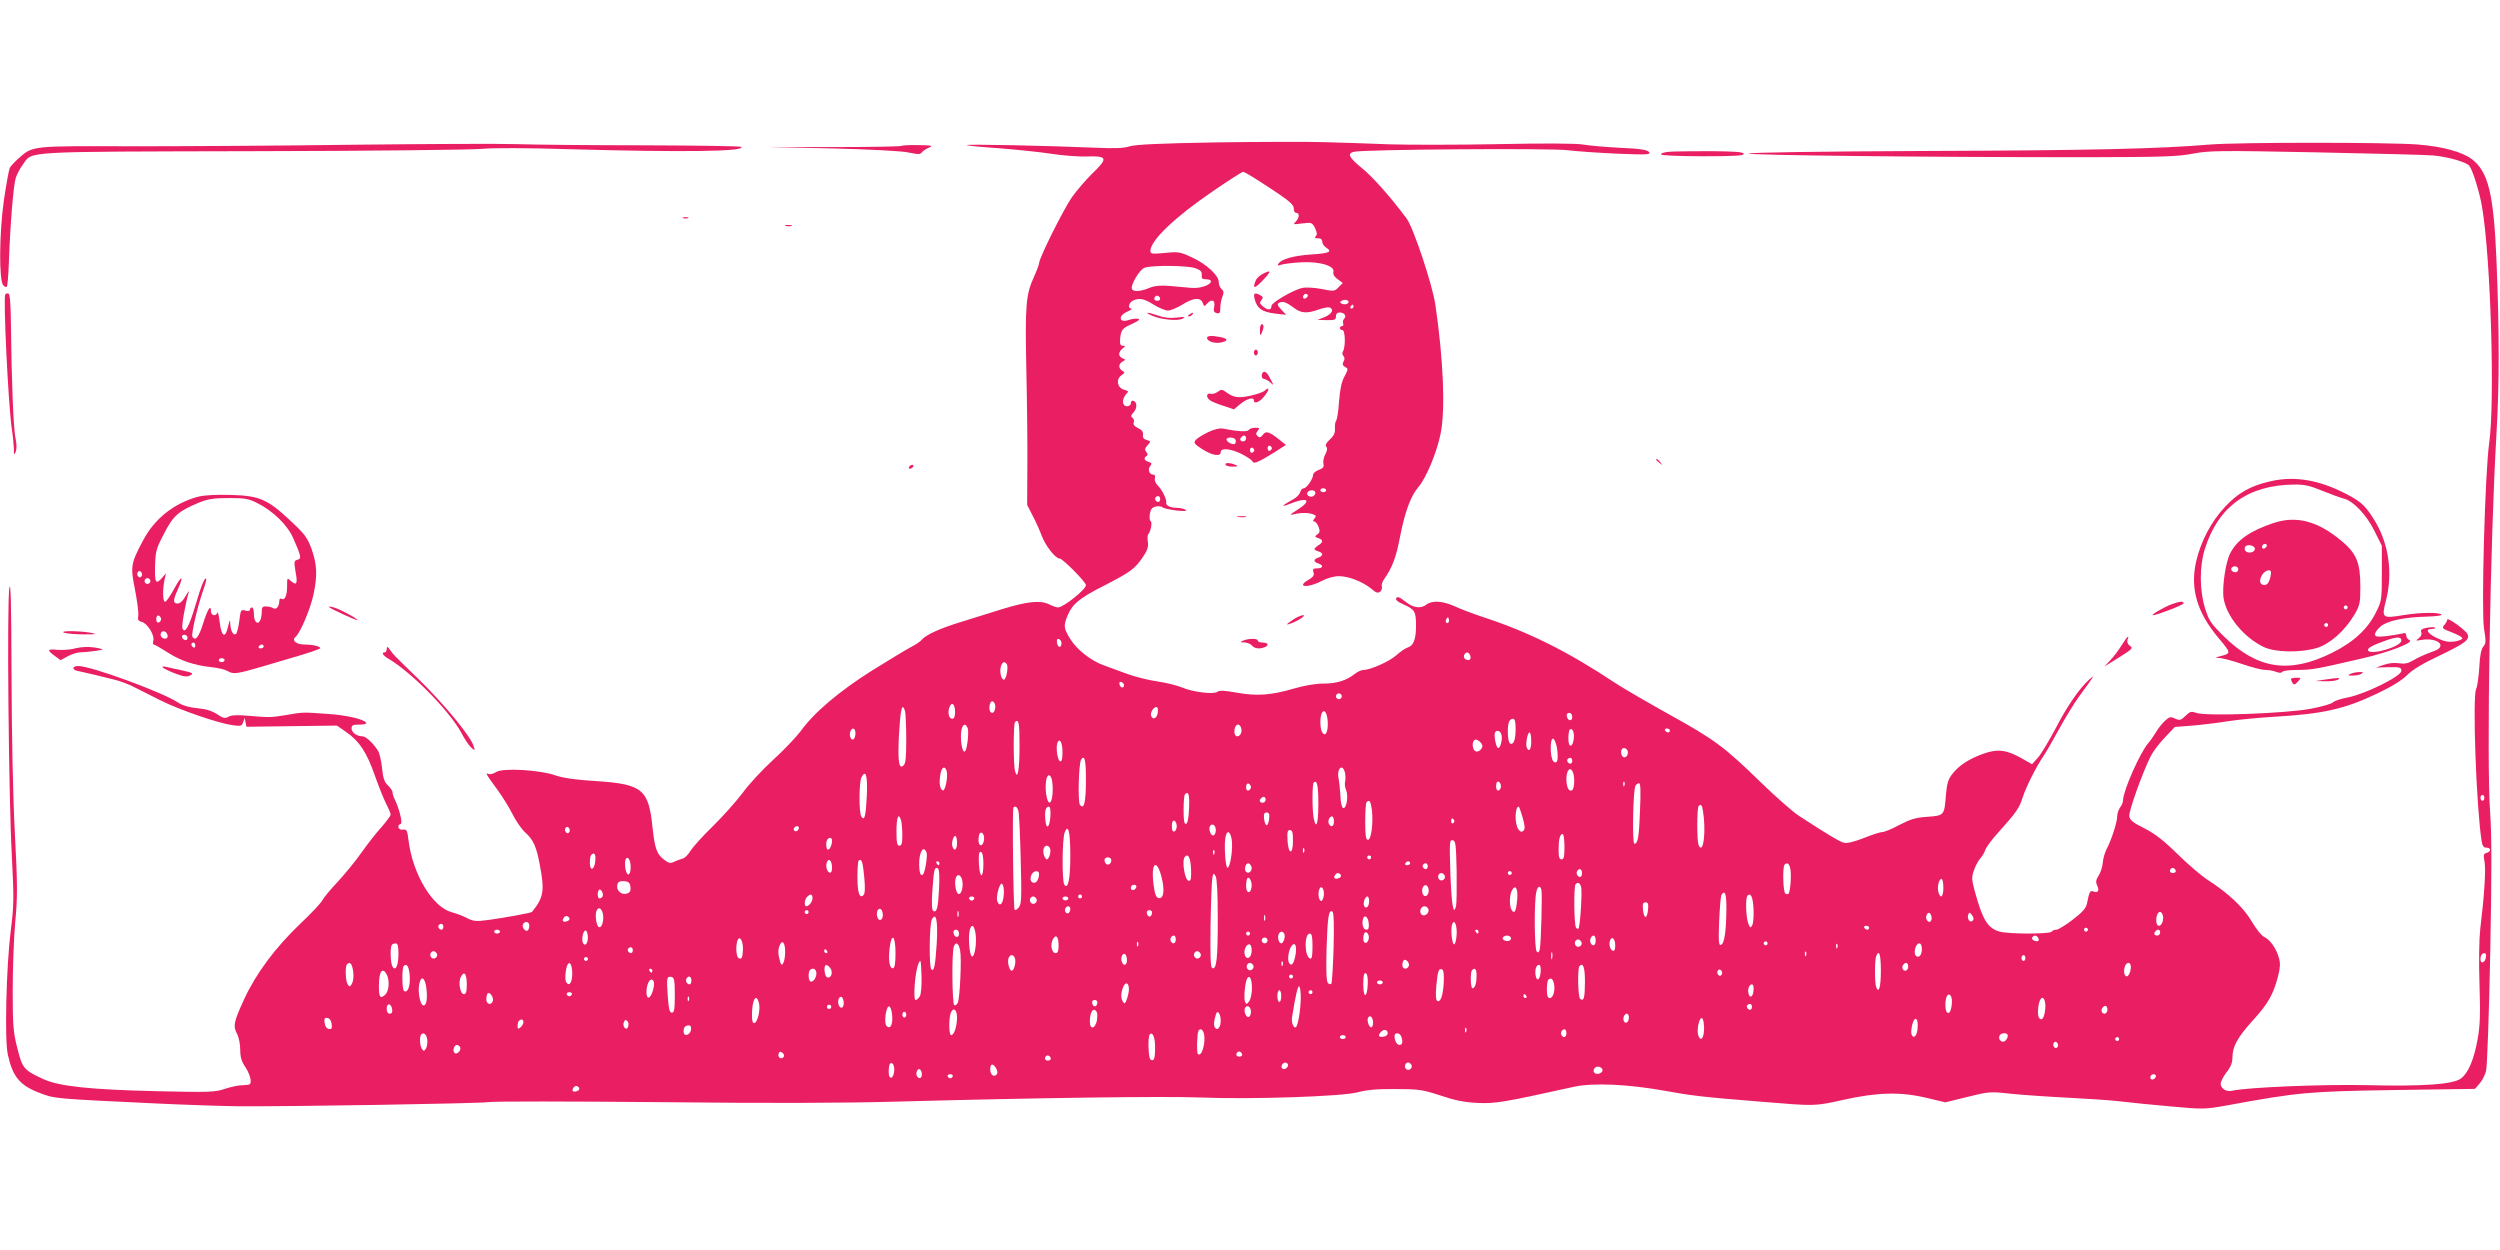 <?xml version="1.0" standalone="no"?>
<!DOCTYPE svg PUBLIC "-//W3C//DTD SVG 20010904//EN"
 "http://www.w3.org/TR/2001/REC-SVG-20010904/DTD/svg10.dtd">
<svg version="1.0" xmlns="http://www.w3.org/2000/svg"
 width="1280pt" height="640pt" viewBox="0 0 1280 640"
 preserveAspectRatio="xMidYMid meet">
<g transform="translate(0,640) scale(0.1,-0.1)"
fill="#e91e63" stroke="none">
<path d="M6230 5671 c-292 -5 -416 -11 -445 -20 -30 -10 -77 -12 -185 -7 -234
10 -655 19 -650 13 3 -3 77 -10 165 -16 88 -7 207 -19 265 -28 58 -9 142 -16
188 -14 103 3 106 -9 24 -88 -32 -31 -78 -85 -104 -121 -43 -62 -168 -312
-168 -338 0 -6 -11 -36 -25 -67 -43 -94 -47 -144 -40 -485 4 -173 6 -398 5
-500 l-1 -185 28 -55 c16 -30 37 -77 47 -104 20 -52 70 -116 92 -116 15 0 134
-120 134 -136 0 -22 -115 -114 -143 -114 -7 0 -29 7 -46 16 -44 22 -111 15
-241 -25 -58 -18 -150 -47 -205 -64 -110 -33 -184 -67 -205 -92 -7 -9 -32 -26
-54 -37 -22 -11 -112 -66 -201 -121 -168 -106 -296 -214 -366 -311 -21 -28
-83 -94 -140 -146 -56 -51 -127 -128 -157 -170 -31 -41 -99 -118 -152 -170
-54 -52 -105 -110 -116 -128 -10 -17 -27 -35 -39 -38 -11 -3 -30 -10 -43 -16
-18 -10 -27 -8 -50 9 -39 29 -49 56 -61 166 -20 197 -52 222 -290 238 -102 6
-166 15 -207 29 -82 29 -272 39 -304 17 -12 -8 -29 -13 -38 -10 -19 8 -15 1
46 -82 24 -33 59 -89 77 -125 18 -36 47 -77 64 -92 42 -38 57 -71 75 -167 25
-132 20 -165 -40 -240 -4 -5 -140 -30 -222 -41 -65 -9 -78 -7 -110 9 -20 11
-56 24 -78 30 -99 26 -200 193 -222 366 -7 55 -9 60 -30 57 -23 -3 -32 23 -10
30 11 4 -9 82 -33 130 -5 10 -9 24 -9 31 0 7 -11 24 -24 36 -18 17 -25 37 -30
89 -4 37 -13 77 -21 89 -26 40 -62 73 -79 73 -29 0 -56 20 -56 40 0 17 7 20
41 20 22 0 38 4 34 9 -11 19 -103 40 -200 46 -124 9 -125 9 -210 -6 -80 -13
-82 -13 -191 -4 -56 5 -87 4 -103 -4 -19 -11 -28 -9 -59 12 -26 17 -57 27
-102 31 -43 4 -76 14 -100 30 -81 53 -444 186 -509 186 -32 0 -34 -19 -4 -25
15 -3 55 -12 88 -20 33 -8 80 -20 105 -26 25 -6 68 -22 95 -36 28 -14 89 -45
137 -69 95 -48 295 -117 369 -127 42 -6 48 -4 54 16 l8 22 4 -23 5 -23 231 3
232 3 49 -34 c66 -46 104 -103 146 -224 20 -56 46 -121 58 -144 12 -23 22 -47
22 -54 0 -6 -21 -34 -46 -63 -26 -28 -72 -87 -103 -131 -31 -44 -86 -111 -122
-150 -36 -38 -72 -81 -79 -95 -7 -14 -56 -66 -109 -116 -131 -125 -229 -256
-291 -390 -54 -118 -58 -137 -35 -180 8 -16 15 -52 15 -79 0 -38 7 -60 26 -88
14 -21 26 -50 27 -65 2 -25 -1 -27 -38 -28 -22 0 -64 -9 -94 -19 -49 -17 -78
-18 -345 -12 -345 8 -502 25 -582 61 -102 47 -109 55 -135 158 -21 83 -24 115
-24 298 0 113 6 270 13 350 12 125 12 188 -2 456 -10 188 -16 507 -17 810 -1
355 -4 483 -11 444 -13 -72 -4 -1071 13 -1380 11 -212 10 -249 -6 -375 -23
-185 -32 -558 -15 -634 25 -115 62 -159 166 -198 75 -28 67 -28 599 -53 149
-7 333 -13 410 -14 283 -2 1232 14 1285 21 30 5 424 4 875 0 562 -6 948 -5
1225 3 701 19 1358 28 1540 21 261 -11 728 5 810 26 47 13 101 18 195 17 119
0 138 -3 230 -33 74 -25 124 -35 190 -38 91 -4 129 2 495 83 99 21 275 13 465
-21 136 -25 195 -32 495 -56 277 -23 270 -23 419 10 175 39 293 42 429 9 l92
-22 114 28 c109 27 116 28 221 16 59 -6 189 -15 289 -20 100 -5 222 -13 271
-19 50 -6 167 -18 260 -26 165 -15 173 -15 285 5 370 68 419 72 858 79 l414 6
24 28 c13 15 28 44 33 65 5 20 15 290 21 600 8 430 8 601 -1 730 -18 258 1
1391 33 1932 15 257 15 525 0 885 -14 342 -42 456 -126 520 -49 37 -149 65
-276 75 -145 12 -919 12 -1065 0 -261 -22 -605 -30 -1454 -33 -533 -2 -906 -8
-908 -13 -3 -9 914 -19 1732 -19 385 1 463 3 541 18 85 16 133 17 634 7 299
-6 568 -13 599 -16 80 -8 168 -34 184 -53 17 -21 54 -139 66 -216 44 -263 65
-993 36 -1200 -22 -153 -41 -857 -27 -952 11 -66 10 -78 -3 -93 -11 -12 -18
-46 -21 -106 -3 -49 -10 -99 -16 -111 -20 -41 1 -610 28 -780 4 -24 10 -33 24
-33 25 0 26 -20 1 -27 -15 -4 -17 -10 -10 -46 7 -42 -1 -170 -22 -342 -6 -55
-8 -166 -4 -285 5 -155 3 -213 -10 -283 -18 -101 -48 -172 -85 -199 -41 -30
-193 -41 -480 -34 -227 5 -616 -11 -694 -29 -28 -6 -56 12 -56 36 0 12 14 38
30 59 21 26 30 49 30 74 0 58 25 103 105 192 78 86 104 131 129 227 10 39 12
66 5 89 -13 50 -46 97 -75 110 -15 7 -42 41 -65 80 -42 72 -123 148 -229 215
-30 20 -98 78 -151 130 -71 70 -115 104 -170 132 -60 30 -75 43 -77 63 -3 25
67 221 110 307 12 24 45 67 73 96 l50 53 90 7 c50 4 131 14 180 22 50 8 155
18 235 23 250 14 363 39 529 118 76 36 129 69 155 95 27 28 82 61 172 103 126
61 150 79 138 107 -8 19 -104 89 -104 75 0 -6 -7 -19 -15 -28 -14 -16 -11 -19
37 -37 28 -11 53 -24 55 -30 2 -6 -15 -13 -37 -17 -32 -5 -53 -1 -91 16 -51
24 -65 48 -27 48 12 0 19 3 15 6 -3 4 -22 3 -41 0 -27 -5 -34 -11 -29 -23 4
-9 -1 -22 -13 -31 -18 -13 -16 -14 16 -8 49 8 95 -6 95 -29 0 -13 -14 -23 -50
-35 -27 -10 -67 -27 -87 -40 -29 -17 -46 -20 -75 -16 -23 4 -53 1 -78 -8 l-40
-14 65 2 c59 1 65 -1 65 -19 0 -27 -185 -119 -275 -136 -36 -7 -69 -18 -75
-25 -5 -7 -57 -22 -115 -33 -127 -24 -538 -39 -585 -21 -25 9 -32 8 -55 -15
-24 -23 -30 -25 -54 -14 -23 11 -29 9 -52 -12 -14 -13 -35 -39 -46 -59 -12
-19 -29 -44 -39 -55 -42 -48 -128 -243 -129 -292 0 -10 -7 -27 -15 -37 -8 -11
-15 -32 -15 -46 0 -30 -29 -120 -55 -169 -9 -18 -18 -50 -19 -70 -2 -20 -11
-49 -21 -64 -14 -22 -16 -33 -7 -52 12 -26 3 -39 -21 -29 -16 6 -20 -3 -32
-63 -5 -23 -23 -44 -73 -82 -36 -28 -74 -51 -83 -51 -10 0 -21 -4 -24 -10 -8
-13 -219 -13 -266 0 -62 17 -88 59 -129 210 -15 57 -16 69 -3 105 7 21 22 49
32 60 10 11 22 31 26 44 4 13 35 55 69 92 87 96 106 124 121 173 16 52 68 156
105 211 15 22 52 86 83 143 31 57 77 132 104 169 79 107 81 112 49 83 -49 -44
-114 -138 -172 -251 -32 -60 -71 -126 -88 -146 l-32 -36 -54 31 c-77 43 -122
49 -195 23 -73 -26 -126 -60 -160 -105 -21 -27 -27 -49 -32 -108 -8 -103 -9
-104 -95 -110 -59 -4 -86 -12 -142 -41 -38 -21 -78 -37 -88 -37 -11 0 -54 -14
-96 -31 -49 -19 -85 -28 -101 -24 -22 6 -74 36 -229 137 -31 20 -118 96 -192
168 -193 188 -241 223 -470 350 -113 63 -239 136 -280 163 -242 161 -443 261
-675 337 -55 18 -122 44 -150 57 -57 26 -112 30 -141 8 -30 -23 -68 -18 -109
15 -29 23 -40 27 -46 18 -6 -9 6 -19 40 -34 55 -25 61 -35 61 -109 0 -68 -13
-101 -42 -110 -13 -4 -39 -22 -59 -40 -36 -32 -132 -75 -168 -75 -10 0 -30 -9
-44 -20 -44 -35 -94 -50 -162 -50 -40 0 -98 -10 -152 -26 -117 -34 -190 -39
-293 -20 -61 11 -88 12 -97 4 -18 -15 -127 -1 -181 22 -23 10 -79 24 -125 31
-45 6 -116 24 -157 39 -41 15 -95 35 -120 44 -65 24 -136 79 -170 134 -34 54
-36 69 -14 120 24 59 61 90 186 153 137 71 157 85 199 146 24 36 30 54 26 79
-3 17 -2 36 3 40 12 14 21 62 11 66 -5 2 -6 18 -4 36 4 24 12 34 29 38 13 4
30 2 37 -4 6 -5 39 -12 72 -16 41 -4 55 -3 45 4 -8 5 -28 10 -45 10 -33 0 -57
12 -54 26 4 16 -22 68 -43 88 -11 11 -18 26 -15 37 3 12 0 19 -9 19 -20 0 -29
27 -15 44 10 11 8 16 -8 21 -23 7 -27 20 -11 30 8 5 7 11 -1 21 -9 11 -8 19 7
35 17 19 17 20 -4 26 -16 4 -22 12 -20 27 2 14 -5 25 -25 34 -19 9 -27 19 -22
30 3 8 0 19 -7 23 -9 6 -8 13 6 28 19 21 19 52 -1 59 -7 2 -13 -3 -13 -12 0
-9 -8 -16 -20 -16 -25 0 -27 35 -5 61 15 15 14 17 -8 23 -36 9 -45 53 -16 74
19 13 20 16 5 24 -21 12 -20 35 2 47 16 9 16 10 0 16 -10 4 -18 14 -18 22 0 9
8 22 18 29 15 12 15 13 0 14 -12 0 -15 8 -13 35 5 47 10 54 64 78 32 15 40 22
28 25 -10 2 -31 -1 -47 -6 -51 -18 -58 21 -7 43 17 8 26 14 20 15 -20 0 -15
28 6 40 32 16 58 12 108 -20 26 -16 59 -30 73 -30 14 0 47 14 73 30 57 36 94
39 105 9 7 -19 9 -19 21 -5 23 28 44 20 38 -13 -5 -23 -2 -30 12 -34 16 -4 19
1 19 27 0 17 5 43 11 58 8 20 7 29 -5 38 -7 7 -14 23 -14 36 0 34 -63 92 -137
126 -59 28 -69 30 -138 23 -67 -6 -75 -5 -75 10 0 54 125 173 320 306 80 55
149 99 154 99 10 0 63 -33 179 -110 63 -43 82 -61 81 -78 0 -12 5 -22 13 -22
18 0 16 -25 -3 -45 -15 -15 -13 -15 33 -9 49 6 51 5 66 -24 10 -22 12 -33 4
-41 -8 -8 -5 -11 11 -11 14 0 22 -6 22 -18 0 -9 9 -23 20 -30 34 -21 16 -29
-78 -35 -89 -6 -153 -24 -167 -48 -6 -9 -2 -10 16 -4 13 4 59 10 102 12 94 5
172 -18 164 -49 -3 -11 4 -25 21 -37 l27 -20 -22 -22 c-20 -21 -24 -21 -85 -9
-35 7 -80 10 -99 6 -43 -8 -159 -75 -159 -92 0 -22 -17 -24 -41 -5 -20 16 -21
21 -11 34 11 13 10 17 -8 27 -27 14 -34 8 -26 -22 12 -47 38 -65 101 -73 l60
-7 -25 27 c-20 21 -22 28 -11 35 17 10 37 3 77 -27 36 -27 65 -29 125 -8 24 9
49 13 56 11 25 -10 13 -33 -24 -49 l-38 -15 48 -1 c41 -1 47 2 47 19 0 13 7
20 19 20 24 0 37 -18 23 -32 -6 -6 -8 -17 -5 -24 3 -8 0 -14 -6 -14 -6 0 -11
-4 -11 -10 0 -5 6 -10 13 -10 15 0 17 -86 3 -109 -5 -7 -3 -18 2 -23 7 -7 8
-17 1 -29 -7 -13 -5 -20 8 -28 17 -9 16 -12 -3 -48 -15 -26 -23 -65 -28 -127
-3 -49 -10 -94 -15 -100 -5 -6 -7 -24 -6 -41 1 -22 -6 -37 -27 -56 -18 -17
-24 -29 -18 -35 7 -7 6 -20 -4 -39 -9 -16 -13 -38 -10 -50 4 -15 -2 -23 -24
-31 -16 -6 -29 -17 -29 -25 0 -21 -33 -69 -48 -69 -7 0 -15 -9 -18 -20 -3 -11
-19 -28 -37 -37 -58 -32 -66 -43 -17 -23 93 38 117 19 40 -30 -41 -26 -43 -29
-18 -23 35 9 76 9 100 -1 14 -5 15 -9 5 -21 -9 -11 -9 -15 -1 -15 6 0 16 -12
22 -27 8 -22 7 -30 -6 -39 -15 -11 -14 -13 4 -19 26 -8 27 -21 1 -37 -11 -7
-20 -16 -20 -19 0 -4 9 -9 20 -12 11 -3 20 -10 20 -15 0 -6 -9 -14 -20 -17
-11 -3 -20 -10 -20 -15 0 -5 9 -12 20 -15 28 -9 25 -25 -6 -25 -21 0 -24 -4
-19 -20 5 -15 -1 -24 -24 -38 -68 -38 -7 -45 65 -7 29 15 63 25 90 25 49 0
123 -29 166 -65 24 -21 33 -23 45 -14 7 7 11 19 8 27 -3 7 3 26 14 40 40 57
60 112 79 213 25 128 55 210 94 255 39 45 94 175 114 274 25 123 14 381 -27
660 -15 103 -113 396 -147 441 -84 113 -177 217 -231 260 -65 53 -75 74 -38
82 50 12 1003 19 1092 8 50 -6 167 -14 260 -18 151 -6 169 -5 158 9 -10 11
-46 17 -145 21 -73 4 -160 11 -193 17 -37 6 -201 7 -435 2 -206 -4 -456 -4
-555 -1 -99 4 -247 9 -330 11 -82 3 -332 2 -555 -1z m-110 -644 c27 -10 34
-17 33 -35 -2 -17 2 -22 22 -22 14 0 25 -4 25 -10 0 -19 -55 -38 -100 -34 -25
2 -75 7 -111 10 -48 4 -76 1 -104 -10 -42 -18 -81 -21 -89 -7 -11 17 38 101
64 110 37 14 219 12 260 -2z m571 -150 c-13 -13 -26 -3 -16 12 3 6 11 8 17 5
6 -4 6 -10 -1 -17z m-751 -8 c0 -5 -7 -9 -15 -9 -15 0 -20 12 -9 23 8 8 24 -1
24 -14z m961 -22 c-5 -5 -18 -7 -28 -3 -14 6 -15 9 -4 16 19 11 46 1 32 -13z
m29 -17 c0 -5 -5 -10 -11 -10 -5 0 -7 5 -4 10 3 6 8 10 11 10 2 0 4 -4 4 -10z
m-140 -940 c0 -5 -7 -10 -15 -10 -8 0 -15 5 -15 10 0 6 7 10 15 10 8 0 15 -4
15 -10z m-56 -9 c3 -5 0 -13 -7 -19 -15 -13 -42 1 -33 17 9 13 33 15 40 2z
m-794 -36 c0 -8 -4 -15 -9 -15 -13 0 -22 16 -14 24 11 11 23 6 23 -9z m1476
-632 c-10 -10 -19 5 -10 18 6 11 8 11 12 0 2 -7 1 -15 -2 -18z m-1981 -106 c0
-26 -20 -25 -23 2 -3 16 1 22 10 19 7 -3 13 -12 13 -21z m2092 -62 c7 -20 -2
-29 -21 -22 -9 4 -13 13 -10 22 8 19 23 19 31 0z m-2372 -46 c9 -14 -3 -79
-15 -79 -13 0 -23 38 -16 66 7 25 20 31 31 13z m600 -107 c0 -18 -20 -15 -23
4 -3 10 1 15 10 12 7 -3 13 -10 13 -16z m1115 -57 c0 -8 -7 -15 -15 -15 -8 0
-15 7 -15 15 0 8 7 15 15 15 8 0 15 -7 15 -15z m-1776 -40 c6 -17 -2 -45 -14
-45 -12 0 -18 22 -12 43 5 21 18 22 26 2z m-204 -41 c0 -22 -5 -34 -14 -34
-18 0 -25 30 -15 59 12 31 29 17 29 -25z m-256 4 c3 -13 6 -78 6 -144 0 -91
-3 -124 -14 -133 -11 -9 -15 -8 -20 5 -8 20 -8 107 1 212 6 82 15 102 27 60z
m1294 -5 c-3 -30 -25 -42 -34 -19 -6 17 11 46 28 46 5 0 8 -12 6 -27z m870
-48 c3 -51 -12 -81 -28 -55 -11 17 -13 71 -4 95 12 30 29 9 32 -40z m1252 24
c0 -24 -23 -21 -28 4 -2 10 3 17 12 17 10 0 16 -9 16 -21z m-290 -61 c0 -57
-11 -85 -29 -74 -12 8 -15 84 -5 110 3 9 12 16 20 16 10 0 14 -14 14 -52z
m-2540 -85 c0 -126 -10 -181 -23 -131 -9 31 -9 243 0 251 19 19 23 -4 23 -120z
m-265 87 c6 -20 -2 -96 -12 -114 -17 -27 -32 80 -17 118 8 22 21 20 29 -4z
m1399 5 c8 -21 -3 -45 -20 -45 -8 0 -14 10 -14 23 0 36 22 51 34 22z m-1974
-29 c0 -14 -5 -28 -10 -31 -13 -8 -24 20 -16 40 9 24 26 17 26 -9z m3678 -26
c-5 -49 -28 -51 -28 -2 0 21 3 42 7 46 13 12 24 -12 21 -44z m492 40 c0 -5 -4
-10 -9 -10 -6 0 -13 5 -16 10 -3 6 1 10 9 10 9 0 16 -4 16 -10z m-862 -24 c5
-24 -6 -66 -17 -66 -11 0 -24 67 -16 81 10 14 29 6 33 -15z m152 -31 c0 -42
-12 -60 -23 -32 -7 18 4 77 14 77 5 0 9 -20 9 -45z m-250 -24 c-1 -17 -20 -33
-34 -28 -19 7 -22 53 -3 60 11 4 37 -19 37 -32z m382 -12 c8 -58 2 -84 -18
-68 -18 15 -20 123 -1 117 6 -3 15 -25 19 -49z m-2532 -20 c0 -36 -4 -49 -12
-47 -14 5 -23 70 -14 95 11 28 26 1 26 -48z m2893 8 c7 -19 -8 -41 -22 -33
-16 10 -14 46 3 46 8 0 16 -6 19 -13z m-2773 -149 c0 -116 -10 -157 -31 -128
-11 15 -6 211 6 230 18 29 25 0 25 -102z m2490 97 c0 -8 -4 -15 -9 -15 -13 0
-22 16 -14 24 11 11 23 6 23 -9z m-3204 -50 c10 -25 -6 -107 -19 -102 -15 5
-20 40 -12 83 6 36 22 45 31 19z m2040 -10 c3 -14 4 -35 1 -46 -3 -12 -1 -31
5 -44 13 -29 2 -98 -15 -92 -7 2 -13 28 -14 63 -2 32 -6 71 -9 86 -12 51 19
83 32 33z m1168 -1 c10 -26 7 -82 -5 -90 -16 -10 -29 15 -29 57 0 48 21 68 34
33z m-3616 -120 c-5 -105 -12 -130 -28 -104 -13 20 -12 177 1 201 22 42 32 7
27 -97z m946 90 c3 -9 6 -33 6 -54 0 -78 -24 -95 -34 -24 -9 69 10 124 28 78z
m1366 -130 c0 -101 -11 -136 -24 -73 -8 41 -8 174 0 182 17 17 24 -13 24 -109z
m935 91 c0 -10 -6 -20 -12 -22 -8 -3 -13 5 -13 22 0 17 5 25 13 23 6 -3 12
-13 12 -23z m632 3 c-3 -8 -6 -5 -6 6 -1 11 2 17 5 13 3 -3 4 -12 1 -19z
m-1912 -8 c0 -7 -6 -15 -12 -17 -8 -3 -13 4 -13 17 0 13 5 20 13 18 6 -3 12
-11 12 -18z m1992 -117 c-5 -140 -11 -173 -29 -173 -12 0 -7 278 6 298 4 6 12
12 18 12 8 0 9 -42 5 -137z m-2309 10 c-2 -50 -7 -78 -15 -81 -10 -3 -13 16
-13 71 0 40 3 77 7 80 18 19 24 0 21 -70z m6632 52 c0 -8 -4 -15 -10 -15 -5 0
-10 7 -10 15 0 8 5 15 10 15 6 0 10 -7 10 -15z m-6240 -10 c0 -8 -7 -15 -15
-15 -16 0 -20 12 -8 23 11 12 23 8 23 -8z m544 -51 c8 -65 -3 -154 -20 -154
-11 0 -14 21 -14 93 0 52 3 97 7 100 14 15 21 5 27 -39z m1700 -44 c9 -103 -8
-186 -28 -134 -8 21 -8 189 1 197 15 16 20 3 27 -63z m-3510 38 c4 -13 9 -124
12 -248 5 -193 4 -228 -9 -245 -8 -11 -18 -17 -22 -13 -7 7 -13 517 -6 524 10
9 19 3 25 -18z m164 -28 c-4 -60 -22 -71 -26 -16 -4 43 2 66 18 66 7 0 10 -19
8 -50z m2418 -6 c12 -43 13 -59 4 -67 -8 -9 -15 -7 -26 7 -20 28 -18 116 2
116 2 0 11 -25 20 -56z m-1298 -6 c-2 -18 -7 -33 -13 -33 -5 0 -11 15 -13 33
-3 24 1 32 13 32 12 0 16 -8 13 -32z m-1884 -10 c3 -13 6 -47 6 -75 0 -41 -4
-53 -15 -53 -12 0 -15 15 -15 75 0 73 11 98 24 53z m2216 -3 c0 -26 -14 -33
-25 -15 -9 14 1 40 15 40 5 0 10 -11 10 -25z m615 6 c3 -5 1 -12 -5 -16 -5 -3
-10 1 -10 9 0 18 6 21 15 7z m-1420 -31 c0 -13 -6 -25 -12 -27 -9 -3 -13 6
-13 27 0 21 4 30 13 28 6 -3 12 -15 12 -28z m200 -20 c0 -13 -5 -25 -12 -27
-13 -5 -27 32 -18 47 11 18 30 5 30 -20z m-3310 -10 c-5 -8 -11 -8 -17 -2 -6
6 -7 16 -3 22 5 8 11 8 17 2 6 -6 7 -16 3 -22z m1175 22 c0 -13 -12 -22 -22
-16 -10 6 -1 24 13 24 5 0 9 -4 9 -8z m1390 -145 c0 -118 -12 -175 -31 -146
-12 20 -11 232 2 266 18 49 29 6 29 -120z m1140 77 c0 -73 -24 -70 -28 4 -2
42 0 52 12 52 13 0 16 -12 16 -56z m-1582 5 c-5 -35 -28 -36 -28 -1 0 16 3 32
7 36 11 11 25 -10 21 -35z m1268 5 c8 -43 -6 -144 -21 -147 -11 -2 -19 124
-10 160 8 34 23 28 31 -13z m1704 -39 c0 -51 -3 -65 -15 -65 -11 0 -15 12 -15
49 0 54 7 81 21 81 5 0 9 -29 9 -65z m-3110 20 c0 -35 -13 -47 -23 -21 -7 18
3 56 14 56 5 0 9 -16 9 -35z m-640 11 c0 -22 -11 -46 -21 -46 -10 0 -12 43 -2
53 11 12 23 8 23 -7z m3198 -156 c1 -85 0 -166 -3 -179 -13 -53 -23 3 -29 167
-5 161 -5 173 12 170 15 -3 17 -20 20 -158z m-2083 119 c9 -14 -3 -59 -15 -59
-5 0 -12 11 -16 24 -6 26 1 46 16 46 5 0 12 -5 15 -11z m1302 -21 c-3 -8 -6
-5 -6 6 -1 11 2 17 5 13 3 -3 4 -12 1 -19z m-1933 -3 c6 -16 -8 -102 -18 -112
-12 -12 -19 7 -20 49 -1 65 22 104 38 63z m1473 -7 c-3 -8 -6 -5 -6 6 -1 11 2
17 5 13 3 -3 4 -12 1 -19z m-1182 -51 c0 -79 -19 -77 -23 2 -2 48 0 62 10 59
9 -3 13 -24 13 -61z m-1987 16 c-4 -48 -28 -57 -28 -10 0 18 3 37 7 40 16 16
24 4 21 -30z m3050 -41 c2 -48 0 -62 -11 -62 -21 0 -38 106 -20 124 17 17 28
-5 31 -62z m922 58 c0 -5 -4 -10 -10 -10 -5 0 -10 5 -10 10 0 6 5 10 10 10 6
0 10 -4 10 -10z m-3792 -34 c2 -15 1 -35 -3 -44 -9 -25 -25 4 -25 46 0 41 23
39 28 -2z m2462 20 c0 -21 -21 -31 -30 -15 -5 7 -6 17 -4 21 9 14 34 9 34 -6z
m-1430 -37 c0 -20 -4 -29 -12 -27 -15 5 -22 33 -14 54 9 24 26 6 26 -27z m165
-50 c5 -56 4 -84 -4 -92 -20 -20 -31 12 -31 94 0 42 3 79 6 82 15 15 22 -7 29
-84z m385 71 c0 -5 -2 -10 -4 -10 -3 0 -8 5 -11 10 -3 6 -1 10 4 10 6 0 11 -4
11 -10z m2410 0 c0 -5 -7 -10 -16 -10 -8 0 -12 5 -9 10 3 6 10 10 16 10 5 0 9
-4 9 -10z m-813 -16 c8 -20 -13 -42 -27 -28 -12 12 -3 44 11 44 5 0 12 -7 16
-16z m903 1 c0 -8 -4 -15 -9 -15 -13 0 -22 16 -14 24 11 11 23 6 23 -9z m1856
-11 c7 -27 1 -121 -9 -130 -3 -3 -10 -3 -16 1 -12 7 -15 137 -4 148 13 13 23
7 29 -19z m-3218 -48 c16 -66 10 -109 -16 -104 -13 2 -19 19 -26 70 -14 112
16 137 42 34z m-1140 -56 c-5 -100 -12 -125 -30 -114 -7 5 -9 40 -4 107 7 105
11 121 28 111 7 -4 9 -41 6 -104z m6332 89 c0 -5 -7 -9 -15 -9 -15 0 -20 12
-9 23 8 8 24 -1 24 -14z m-3040 -9 c0 -11 -4 -20 -9 -20 -14 0 -23 18 -16 30
10 17 25 11 25 -10z m-2780 -4 c0 -25 -12 -46 -25 -46 -18 0 -24 21 -13 43 10
20 38 23 38 3z m2420 4 c0 -5 -4 -10 -10 -10 -5 0 -10 5 -10 10 0 6 5 10 10
10 6 0 10 -4 10 -10z m-1505 -235 c0 -204 -6 -260 -28 -252 -9 3 -11 57 -9
218 2 118 6 227 9 243 5 27 6 28 17 10 7 -12 11 -88 11 -219z m630 225 c3 -6
-1 -13 -10 -16 -19 -8 -30 0 -20 15 8 14 22 14 30 1z m531 -1 c10 -17 -13 -36
-27 -22 -12 12 -4 33 11 33 5 0 12 -5 16 -11z m-2470 -24 c8 -33 -3 -77 -19
-72 -13 4 -22 60 -13 83 8 22 25 16 32 -11z m1482 -37 c-5 -37 -28 -33 -28 5
0 18 3 37 7 41 10 10 25 -21 21 -46z m3542 -3 c0 -47 -14 -60 -25 -24 -8 25 2
69 15 69 6 0 10 -20 10 -45z m-6722 3 c2 -19 -2 -28 -18 -33 -24 -8 -50 10
-50 35 0 24 10 31 40 28 19 -2 26 -10 28 -30z m1912 -23 c0 -57 -20 -86 -34
-49 -8 22 12 96 24 89 6 -4 10 -21 10 -40z m2955 25 c7 -21 -4 -198 -13 -214
-2 -4 -8 -2 -13 5 -10 16 -12 213 -2 222 12 12 22 7 28 -13z m-2277 -2 c-6
-18 -28 -21 -28 -4 0 9 7 16 16 16 9 0 14 -5 12 -12z m1497 -18 c0 -27 -22
-39 -31 -16 -8 22 3 49 19 43 6 -2 12 -14 12 -27z m-537 -24 c-2 -15 -7 -28
-13 -29 -12 -2 -19 38 -10 60 9 25 27 1 23 -31z m990 -22 c-5 -59 -14 -76 -28
-54 -13 20 -12 77 1 101 18 34 32 10 27 -47z m124 49 c5 -23 -2 -270 -8 -302
-4 -17 -8 -21 -16 -13 -12 12 -14 253 -2 305 6 31 21 36 26 10z m-4807 -33
c-3 -6 -10 -10 -16 -10 -10 0 -12 33 -2 44 9 9 26 -22 18 -34z m5754 -67 c-1
-113 -10 -175 -28 -181 -11 -4 -13 17 -9 120 3 69 8 130 12 136 18 29 26 5 25
-75z m-4679 59 c0 -19 -18 -42 -32 -42 -12 0 -9 35 4 48 17 17 28 15 28 -6z
m1380 8 c0 -5 -4 -10 -10 -10 -5 0 -10 5 -10 10 0 6 5 10 10 10 6 0 10 -4 10
-10z m3438 -63 c2 -37 -1 -75 -7 -85 -8 -15 -11 -14 -20 11 -12 31 -15 130 -4
141 17 17 28 -6 31 -67z m-3990 52 c-2 -6 -8 -10 -13 -10 -5 0 -11 4 -13 10
-2 6 4 11 13 11 9 0 15 -5 13 -11z m318 0 c10 -17 -13 -36 -27 -22 -12 12 -4
33 11 33 5 0 12 -5 16 -11z m164 1 c0 -5 -7 -10 -15 -10 -8 0 -15 5 -15 10 0
6 7 10 15 10 8 0 15 -4 15 -10z m1540 -14 c0 -27 -15 -42 -25 -26 -8 13 3 50
16 50 5 0 9 -11 9 -24z m1428 -43 c-2 -21 -7 -38 -13 -38 -5 0 -11 17 -13 38
-3 29 0 37 13 37 13 0 16 -8 13 -37z m-2958 3 c0 -8 -4 -17 -9 -21 -12 -7 -24
12 -16 25 9 15 25 12 25 -4z m1833 0 c8 -20 -20 -43 -35 -28 -14 14 -3 42 16
42 7 0 16 -6 19 -14z m-4227 -21 c8 -33 -3 -77 -19 -72 -13 4 -22 60 -13 83 8
22 25 16 32 -11z m1434 -11 c0 -15 -6 -24 -15 -24 -15 0 -21 40 -9 53 12 11
24 -3 24 -29z m-380 16 c0 -5 -4 -10 -10 -10 -5 0 -10 5 -10 10 0 6 5 10 10
10 6 0 10 -4 10 -10z m767 -22 c-3 -7 -5 -2 -5 12 0 14 2 19 5 13 2 -7 2 -19
0 -25z m991 15 c-4 -22 -22 -20 -26 1 -2 10 3 16 13 16 10 0 15 -7 13 -17z
m930 -175 c-3 -98 -8 -182 -12 -185 -3 -4 -11 -2 -17 4 -8 8 -10 63 -7 175 5
164 11 203 30 191 7 -4 9 -67 6 -185z m3062 151 c0 -20 -15 -26 -25 -9 -9 15
3 43 15 35 5 -3 10 -15 10 -26z m210 -13 c-14 -14 -31 11 -22 32 4 12 7 12 19
-4 9 -12 10 -21 3 -28z m973 30 c8 -21 -4 -56 -19 -56 -9 0 -14 11 -14 28 0
40 22 58 33 28z m-4596 -28 c-3 -7 -5 -2 -5 12 0 14 2 19 5 13 2 -7 2 -19 0
-25z m-3562 12 c3 -6 -1 -13 -10 -16 -19 -8 -30 0 -20 15 8 14 22 14 30 1z
m1881 -132 c-8 -116 -13 -141 -27 -132 -13 8 -11 231 2 256 22 42 32 -7 25
-124z m2212 104 c2 -23 -1 -32 -12 -32 -16 0 -24 25 -18 53 7 28 27 14 30 -21z
m-4298 -10 c0 -10 -3 -22 -7 -25 -10 -11 -32 13 -26 29 8 20 33 17 33 -4z
m4748 -48 c-2 -27 -7 -49 -13 -49 -11 0 -19 79 -10 103 11 30 26 -5 23 -54z
m-5188 41 c0 -8 -4 -15 -9 -15 -13 0 -22 16 -14 24 11 11 23 6 23 -9z m2724
-30 c9 -47 -3 -127 -18 -122 -12 4 -20 98 -11 134 8 34 22 28 29 -12z m4576
25 c0 -5 -4 -10 -9 -10 -6 0 -13 5 -16 10 -3 6 1 10 9 10 9 0 16 -4 16 -10z
m1120 -10 c0 -5 -4 -10 -10 -10 -5 0 -10 5 -10 10 0 6 5 10 10 10 6 0 10 -4
10 -10z m-8130 -10 c0 -5 -7 -10 -15 -10 -8 0 -15 5 -15 10 0 6 7 10 15 10 8
0 15 -4 15 -10z m450 -30 c0 -33 -17 -49 -26 -26 -8 22 4 68 16 61 6 -3 10
-19 10 -35z m1900 19 c0 -24 -23 -21 -28 4 -2 10 3 17 12 17 10 0 16 -9 16
-21z m2660 11 c0 -5 -2 -10 -4 -10 -3 0 -8 5 -11 10 -3 6 -1 10 4 10 6 0 11
-4 11 -10z m3490 -5 c0 -8 -7 -15 -15 -15 -16 0 -20 12 -8 23 11 12 23 8 23
-8z m-4660 -5 c0 -5 -4 -10 -10 -10 -5 0 -10 5 -10 10 0 6 5 10 10 10 6 0 10
-4 10 -10z m175 0 c8 -13 -3 -50 -15 -50 -12 0 -20 28 -14 45 7 17 20 20 29 5z
m433 -26 c-5 -28 -28 -29 -28 -1 0 13 3 27 7 31 10 10 25 -10 21 -30z m-288
-40 c0 -47 -3 -65 -12 -62 -30 10 -31 128 -2 128 11 0 14 -16 14 -66z m-1300
5 c0 -28 -4 -39 -15 -39 -20 0 -29 43 -15 69 16 31 30 17 30 -30z m600 31 c0
-21 -15 -27 -25 -10 -7 12 2 30 16 30 5 0 9 -9 9 -20z m1715 11 c3 -5 1 -13
-5 -16 -15 -9 -43 3 -35 15 8 13 32 13 40 1z m435 -16 c0 -26 -14 -33 -25 -15
-9 14 1 40 15 40 5 0 10 -11 10 -25z m2265 14 c10 -15 -1 -23 -20 -15 -9 3
-13 10 -10 16 8 13 22 13 30 -1z m-6631 -60 c-2 -44 -7 -54 -23 -44 -12 7 -15
64 -5 90 11 28 29 -2 28 -46z m781 -19 c0 -49 -4 -75 -12 -77 -18 -6 -26 40
-18 103 10 82 30 65 30 -26z m1905 65 c0 -8 -7 -15 -15 -15 -8 0 -15 7 -15 15
0 8 7 15 15 15 8 0 15 -7 15 -15z m1780 -26 c0 -20 -4 -29 -12 -27 -15 5 -22
33 -14 54 9 24 26 6 26 -27z m-174 20 c10 -17 -13 -36 -27 -22 -12 12 -4 33
11 33 5 0 12 -5 16 -11z m-4076 -52 c0 -47 -15 -83 -24 -57 -12 40 -14 64 -5
87 13 35 29 19 29 -30z m1807 31 c-3 -8 -6 -5 -6 6 -1 11 2 17 5 13 3 -3 4
-12 1 -19z m3223 12 c0 -5 -4 -10 -10 -10 -5 0 -10 5 -10 10 0 6 5 10 10 10 6
0 10 -4 10 -10z m-7010 -52 c0 -62 -14 -92 -30 -68 -11 17 -14 103 -3 113 3 4
12 7 20 7 9 0 13 -15 13 -52z m2876 15 c8 -40 -1 -239 -12 -267 -4 -9 -12 -15
-18 -13 -11 4 -14 273 -2 302 10 26 25 16 32 -22z m1492 -9 c-4 -35 -32 -39
-36 -6 -4 27 17 57 30 44 5 -5 8 -22 6 -38z m226 -7 c-8 -50 -21 -68 -34 -47
-10 16 -2 68 13 87 17 22 27 3 21 -40z m2773 31 c-3 -8 -6 -5 -6 6 -1 11 2 17
5 13 3 -3 4 -12 1 -19z m433 -7 c0 -32 -16 -49 -31 -34 -14 14 0 63 17 63 9 0
14 -11 14 -29z m-6600 -6 c0 -8 -4 -15 -9 -15 -13 0 -22 16 -14 24 11 11 23 6
23 -9z m995 -5 c3 -5 1 -10 -4 -10 -6 0 -11 5 -11 10 0 6 2 10 4 10 3 0 8 -4
11 -10z m-1999 -11 c10 -17 -13 -36 -27 -22 -12 12 -4 33 11 33 5 0 12 -5 16
-11z m3910 0 c10 -17 -13 -36 -27 -22 -12 12 -4 33 11 33 5 0 12 -5 16 -11z
m1801 -26 c-3 -10 -5 -4 -5 12 0 17 2 24 5 18 2 -7 2 -21 0 -30z m1300 15 c-3
-8 -6 -5 -6 6 -1 11 2 17 5 13 3 -3 4 -12 1 -19z m-3477 -24 c0 -26 -17 -33
-26 -9 -8 20 3 48 16 40 5 -3 10 -17 10 -31z m3860 -53 c0 -84 -10 -121 -24
-85 -8 20 -8 138 0 158 15 38 24 9 24 -73z m3098 67 c-4 -27 -28 -36 -28 -10
0 20 8 32 22 32 5 0 8 -10 6 -22z m-7532 -3 c8 -20 -4 -65 -16 -65 -12 0 -24
45 -16 65 3 8 10 15 16 15 6 0 13 -7 16 -15z m5174 0 c0 -8 -4 -15 -10 -15 -5
0 -10 7 -10 15 0 8 5 15 10 15 6 0 10 -7 10 -15z m-7360 -5 c0 -5 -4 -10 -10
-10 -5 0 -10 5 -10 10 0 6 5 10 10 10 6 0 10 -4 10 -10z m1700 -190 c-6 -11
-16 -20 -22 -20 -14 0 -3 149 15 187 11 25 12 19 15 -59 2 -50 -2 -97 -8 -108z
m2503 154 c-8 -20 -33 -17 -33 4 0 10 3 22 7 25 10 11 32 -13 26 -29z m-646 4
c-3 -8 -6 -5 -6 6 -1 11 2 17 5 13 3 -3 4 -12 1 -19z m-4763 -10 c9 -34 7 -71
-4 -88 -9 -13 -11 -13 -20 0 -11 17 -14 93 -3 103 12 12 21 7 27 -15z m1126
-33 c0 -46 -16 -68 -31 -44 -9 13 -3 74 8 92 11 18 23 -7 23 -48z m3486 44
c10 -17 -13 -36 -27 -22 -12 12 -4 33 11 33 5 0 12 -5 16 -11z m3354 -9 c0
-11 -7 -20 -15 -20 -15 0 -21 21 -8 33 12 13 23 7 23 -13z m1140 -2 c0 -13 -5
-30 -10 -38 -14 -22 -30 0 -23 33 6 33 33 37 33 5z m-8812 -47 c3 -51 -11 -87
-29 -75 -11 6 -12 117 -2 128 16 16 28 -4 31 -53z m2152 44 c15 -18 9 -50 -10
-50 -10 0 -16 12 -18 33 -3 34 8 41 28 17z m3638 -22 c-3 -42 -21 -51 -26 -15
-4 29 4 52 18 52 7 0 10 -15 8 -37z m227 -51 c-1 -82 -5 -99 -24 -87 -12 7
-15 157 -4 169 19 19 28 -7 28 -82z m-4775 58 c0 -5 -2 -10 -4 -10 -3 0 -8 5
-11 10 -3 6 -1 10 4 10 6 0 11 -4 11 -10z m840 -14 c0 -25 -22 -51 -33 -39 -9
8 -9 48 0 56 14 15 33 6 33 -17z m3212 -47 c-4 -69 -17 -104 -34 -93 -7 5 -8
31 -4 77 7 76 12 90 29 84 8 -3 11 -26 9 -68z m168 37 c0 -40 -8 -66 -21 -66
-10 0 -12 83 -2 93 15 15 23 5 23 -27z m1255 4 c-5 -8 -11 -8 -17 -2 -6 6 -7
16 -3 22 5 8 11 8 17 2 6 -6 7 -16 3 -22z m-6835 1 c16 -31 12 -86 -8 -104
-25 -23 -32 -13 -32 44 0 75 17 101 40 60z m410 -52 c0 -36 -4 -49 -15 -49
-19 0 -30 62 -15 89 17 33 30 15 30 -40z m4613 6 c-2 -76 -23 -81 -23 -6 0 46
3 61 13 58 7 -3 11 -21 10 -52z m-383 35 c0 -5 -4 -10 -10 -10 -5 0 -10 5 -10
10 0 6 5 10 10 10 6 0 10 -4 10 -10z m-3165 -95 c0 -73 -3 -90 -15 -90 -12 0
-16 19 -21 85 -7 94 -5 103 19 98 14 -3 17 -17 17 -93z m85 75 c0 -11 -4 -20
-9 -20 -14 0 -23 18 -16 30 10 17 25 11 25 -10z m2870 -39 c0 -26 -6 -56 -14
-67 -14 -18 -15 -18 -22 -1 -7 18 1 101 12 118 12 20 24 -4 24 -50z m-4227 0
c7 -56 0 -94 -17 -88 -15 5 -27 66 -20 105 8 50 30 40 37 -17z m1161 -8 c-12
-47 -34 -56 -34 -13 0 42 18 76 33 61 7 -7 8 -22 1 -48z m4612 32 c8 -34 -3
-75 -21 -75 -11 0 -15 12 -15 43 0 24 3 47 7 50 13 13 23 7 29 -18z m-876 5
c0 -5 -7 -10 -15 -10 -8 0 -15 5 -15 10 0 6 7 10 15 10 8 0 15 -4 15 -10z
m-1300 -35 c0 -13 -5 -36 -11 -52 -8 -22 -12 -24 -19 -13 -12 19 -12 42 0 75
12 31 30 25 30 -10z m3198 -7 c-3 -34 -20 -42 -26 -13 -5 22 5 45 18 45 7 0
10 -14 8 -32z m-2318 -35 c-1 -62 -13 -140 -24 -151 -11 -11 -25 20 -21 48 17
108 29 160 36 160 5 0 9 -26 9 -57z m-100 7 c0 -16 -4 -30 -10 -30 -5 0 -10
14 -10 30 0 17 5 30 10 30 6 0 10 -13 10 -30z m160 20 c0 -5 -4 -10 -10 -10
-5 0 -10 5 -10 10 0 6 5 10 10 10 6 0 10 -4 10 -10z m-4197 -46 c-9 -23 -33
-16 -33 9 0 13 3 27 7 31 11 10 33 -23 26 -40z m405 35 c-2 -6 -8 -10 -13 -10
-5 0 -11 4 -13 10 -2 6 4 11 13 11 9 0 15 -5 13 -11z m4887 -9 c3 -5 1 -10 -4
-10 -6 0 -11 5 -11 10 0 6 2 10 4 10 3 0 8 -4 11 -10z m2179 -29 c-2 -42 -12
-64 -24 -56 -11 7 -13 54 -4 80 10 26 29 10 28 -24z m-6467 7 c-3 -8 -6 -5 -6
6 -1 11 2 17 5 13 3 -3 4 -12 1 -19z m793 -14 c0 -26 -17 -33 -26 -9 -8 20 3
48 16 40 5 -3 10 -17 10 -31z m-434 0 c8 -33 -6 -96 -23 -102 -9 -2 -13 9 -13
40 0 80 22 117 36 62z m6586 -25 c-4 -51 -18 -71 -33 -49 -9 14 -4 74 8 93 13
22 28 -4 25 -44z m-4854 24 c-4 -22 -22 -20 -26 1 -2 10 3 16 13 16 10 0 15
-7 13 -17z m-3610 -31 c2 -15 -2 -22 -12 -22 -11 0 -16 9 -16 26 0 31 23 28
28 -4z m2246 7 c-3 -5 -10 -7 -15 -3 -5 3 -7 10 -3 15 3 5 10 7 15 3 5 -3 7
-10 3 -15z m4716 6 c0 -8 -4 -15 -9 -15 -13 0 -22 16 -14 24 11 11 23 6 23 -9z
m-4402 -45 c4 -47 -10 -72 -29 -53 -15 15 -2 106 14 100 7 -2 13 -23 15 -47z
m1837 20 c0 -13 -5 -25 -12 -27 -13 -5 -27 32 -18 47 11 18 30 5 30 -20z
m4385 10 c0 -11 -7 -20 -15 -20 -15 0 -21 21 -8 33 12 13 23 7 23 -13z m-5890
-39 c0 -46 -15 -91 -30 -91 -11 0 -13 71 -4 108 11 38 34 27 34 -17z m715 28
c4 -6 4 -26 1 -45 -9 -43 -36 -47 -36 -5 0 51 19 77 35 50z m-975 -14 c0 -8
-4 -15 -10 -15 -5 0 -10 7 -10 15 0 8 5 15 10 15 6 0 10 -7 10 -15z m1610 -30
c0 -36 -17 -56 -30 -35 -7 11 -5 33 6 68 7 24 24 1 24 -33z m2090 16 c0 -23
-16 -36 -25 -21 -9 14 1 40 15 40 5 0 10 -9 10 -19z m-1310 -27 c0 -13 -4 -24
-9 -24 -13 0 -24 37 -16 50 10 16 25 1 25 -26z m-5332 -7 c3 -23 0 -28 -15
-25 -11 2 -19 14 -21 31 -3 23 0 28 15 25 11 -2 19 -14 21 -31z m7027 -22 c0
-50 -18 -72 -30 -36 -9 28 5 93 19 88 6 -2 11 -25 11 -52z m1093 0 c-3 -40
-21 -57 -31 -31 -3 8 -1 31 4 51 13 47 32 33 27 -20z m-7138 31 c0 -7 -7 -19
-15 -26 -12 -10 -15 -9 -15 7 0 11 3 23 7 26 11 12 23 8 23 -7z m536 -22 c-5
-13 -10 -14 -18 -6 -6 6 -8 18 -4 28 5 13 10 14 18 6 6 -6 8 -18 4 -28z m322
-16 c-4 -29 -38 -38 -38 -10 0 22 8 32 27 32 9 0 13 -8 11 -22z m3969 -10 c-3
-8 -6 -5 -6 6 -1 11 2 17 5 13 3 -3 4 -12 1 -19z m-1343 -10 c11 -46 -12 -124
-31 -104 -7 7 -4 106 3 118 9 15 22 8 28 -14z m941 1 c0 -8 -10 -15 -22 -17
-25 -4 -30 7 -11 26 15 15 33 10 33 -9z m915 1 c0 -21 -15 -27 -25 -10 -7 12
2 30 16 30 5 0 9 -9 9 -20z m-5832 -36 c1 -16 -2 -36 -8 -44 -9 -13 -11 -13
-20 0 -11 17 -13 63 -3 74 13 13 28 -1 31 -30z m3726 -39 c0 -57 -6 -71 -23
-60 -12 7 -15 117 -4 129 15 15 28 -18 27 -69z m1260 59 c10 -26 7 -44 -8 -44
-14 0 -26 21 -26 46 0 19 26 18 34 -2z m3106 3 c0 -7 -5 -18 -12 -25 -15 -15
-39 3 -31 24 7 18 43 19 43 1z m-3390 -7 c0 -5 -7 -10 -15 -10 -8 0 -15 5 -15
10 0 6 7 10 15 10 8 0 15 -4 15 -10z m3960 -10 c0 -5 -4 -10 -10 -10 -5 0 -10
5 -10 10 0 6 5 10 10 10 6 0 10 -4 10 -10z m-315 -40 c-5 -8 -11 -8 -17 -2 -6
6 -7 16 -3 22 5 8 11 8 17 2 6 -6 7 -16 3 -22z m-8180 0 c10 -16 -16 -43 -28
-31 -11 11 -2 41 12 41 5 0 13 -5 16 -10z m1656 -53 c-13 -13 -31 0 -24 19 4
11 8 12 20 3 9 -8 10 -16 4 -22z m2349 12 c0 -5 -7 -9 -15 -9 -15 0 -20 12 -9
23 8 8 24 -1 24 -14z m-980 -20 c0 -5 -7 -9 -15 -9 -15 0 -20 12 -9 23 8 8 24
-1 24 -14z m-802 -65 c-5 -42 -28 -43 -28 -1 0 18 3 37 7 41 12 12 25 -11 21
-40z m2016 37 c3 -5 -1 -14 -8 -20 -16 -13 -32 2 -21 19 8 12 22 13 29 1z
m632 -2 c10 -17 -13 -36 -27 -22 -12 12 -4 33 11 33 5 0 12 -5 16 -11z m-2125
-20 c7 -14 8 -24 1 -31 -15 -15 -32 0 -32 28 0 30 15 31 31 3z m3104 -9 c0 -8
-10 -16 -22 -18 -22 -3 -32 16 -16 32 12 11 38 2 38 -14z m-3485 -21 c0 -20
-15 -26 -25 -9 -9 15 3 43 15 35 5 -3 10 -15 10 -26z m158 -10 c-2 -6 -8 -10
-13 -10 -5 0 -11 4 -13 10 -2 6 4 11 13 11 9 0 15 -5 13 -11z m6160 -1 c-6
-18 -28 -21 -28 -4 0 9 7 16 16 16 9 0 14 -5 12 -12z m-8073 -58 c3 -6 -1 -13
-10 -16 -19 -8 -30 0 -20 15 8 14 22 14 30 1z"/>
<path d="M1815 5659 c-363 -5 -874 -8 -1135 -8 -523 2 -511 3 -584 -61 -20
-18 -41 -40 -46 -49 -4 -9 -18 -84 -30 -166 -24 -168 -26 -413 -3 -436 7 -7
15 -10 18 -7 3 3 8 55 10 114 7 204 24 409 36 444 6 19 23 50 37 69 50 68 -18
64 1182 67 597 1 1123 7 1170 12 52 5 226 5 450 -2 576 -16 899 -12 875 12 -3
4 -225 7 -493 8 -268 0 -563 3 -657 6 -93 3 -467 1 -830 -3z"/>
<path d="M4616 5653 c-3 -3 -158 -6 -343 -6 l-338 0 330 -7 c193 -5 354 -13
388 -21 48 -10 60 -10 67 1 5 7 21 18 36 24 23 10 16 12 -53 13 -44 1 -83 -1
-87 -4z"/>
<path d="M8547 5623 c-26 -2 -45 -8 -42 -14 4 -5 95 -9 216 -9 164 0 210 3
207 13 -4 9 -47 12 -169 13 -90 0 -185 -1 -212 -3z"/>
<path d="M3498 5283 c6 -2 18 -2 25 0 6 3 1 5 -13 5 -14 0 -19 -2 -12 -5z"/>
<path d="M4023 5243 c9 -2 23 -2 30 0 6 3 -1 5 -18 5 -16 0 -22 -2 -12 -5z"/>
<path d="M6460 4995 c-13 -8 -28 -22 -31 -32 -17 -42 -7 -43 31 -4 52 54 53
64 0 36z"/>
<path d="M27 4893 c-11 -18 15 -557 33 -685 6 -37 10 -84 11 -105 0 -34 1 -35
10 -15 5 15 5 40 -2 70 -10 48 -20 293 -23 576 -1 111 -5 161 -13 163 -6 2
-13 0 -16 -4z"/>
<path d="M5900 4783 c47 -20 133 -28 156 -14 15 9 9 10 -31 5 -34 -4 -65 -1
-95 10 -57 20 -76 19 -30 -1z"/>
<path d="M6090 4790 c-9 -6 -10 -10 -3 -10 6 0 15 5 18 10 8 12 4 12 -15 0z"/>
<path d="M6451 4708 c0 -28 2 -30 9 -13 12 28 12 45 0 45 -5 0 -10 -15 -9 -32z"/>
<path d="M6180 4670 c0 -17 38 -30 69 -24 40 8 40 20 0 28 -45 9 -69 7 -69 -4z"/>
<path d="M6420 4595 c0 -8 5 -15 10 -15 6 0 10 7 10 15 0 8 -4 15 -10 15 -5 0
-10 -7 -10 -15z"/>
<path d="M6466 4493 c-10 -11 -7 -33 6 -33 6 0 20 -8 31 -17 19 -18 20 -18 3
14 -17 35 -30 46 -40 36z"/>
<path d="M6235 4394 c-11 -8 -28 -13 -37 -10 -21 5 -24 -16 -5 -32 6 -6 37
-19 68 -29 l57 -19 33 28 c34 27 69 37 69 18 0 -21 30 -9 54 22 27 35 27 50 0
27 -9 -8 -44 -19 -76 -26 -60 -12 -82 -9 -123 21 -17 13 -23 13 -40 0z"/>
<path d="M6185 4187 c-27 -13 -56 -31 -63 -40 -12 -14 -8 -20 34 -47 52 -33
94 -39 94 -15 0 24 54 18 110 -11 27 -14 51 -31 53 -37 5 -15 35 -1 115 49
l56 36 -29 23 c-55 45 -74 51 -89 29 -12 -15 -17 -16 -27 -7 -10 10 -9 15 1
28 11 13 9 15 -13 15 -14 0 -29 -5 -33 -11 -6 -11 -54 -9 -129 6 -20 4 -46 -2
-80 -18z m195 -32 c0 -8 -7 -15 -15 -15 -16 0 -20 12 -8 23 11 12 23 8 23 -8z
m-55 -5 c3 -5 3 -15 0 -20 -7 -12 -45 5 -45 20 0 13 37 13 45 0z m187 -45 c0
-5 -5 -11 -11 -13 -6 -2 -11 4 -11 13 0 9 5 15 11 13 6 -2 11 -8 11 -13z m-90
-10 c0 -5 -5 -11 -11 -13 -6 -2 -11 4 -11 13 0 9 5 15 11 13 6 -2 11 -8 11
-13z"/>
<path d="M8480 4046 c0 -2 8 -10 18 -17 15 -13 16 -12 3 4 -13 16 -21 21 -21
13z"/>
<path d="M6275 4020 c3 -5 21 -10 38 -9 27 0 29 2 12 9 -28 12 -57 12 -50 0z"/>
<path d="M4655 4010 c-3 -5 -2 -10 4 -10 5 0 13 5 16 10 3 6 2 10 -4 10 -5 0
-13 -4 -16 -10z"/>
<path d="M11617 3934 c-97 -23 -160 -59 -225 -129 -71 -76 -124 -177 -148
-281 -31 -139 5 -260 116 -392 66 -79 67 -77 -5 -95 -14 -3 -12 -5 10 -6 17
-1 68 -15 115 -31 47 -16 99 -30 117 -30 17 0 43 -4 57 -10 16 -6 27 -6 31 0
4 6 39 10 78 10 73 0 95 4 332 59 139 32 270 83 241 94 -9 4 -16 14 -16 23 0
12 -6 15 -22 10 -13 -3 -49 -9 -80 -13 -49 -5 -58 -3 -58 10 0 8 13 26 29 40
35 29 120 47 238 50 45 1 78 6 74 10 -13 13 -109 12 -199 -3 -104 -17 -109
-14 -87 71 39 147 15 304 -65 427 -45 71 -72 92 -168 138 -128 61 -248 77
-365 48z m276 -48 c45 -18 94 -36 108 -39 48 -12 116 -84 156 -165 l38 -76 0
-140 c0 -135 -1 -144 -29 -199 -42 -87 -116 -155 -227 -210 -218 -108 -381
-83 -551 83 -69 68 -78 82 -98 145 -29 94 -29 216 -1 305 68 216 220 326 454
329 56 1 83 -5 150 -33z m402 -766 c0 -30 -154 -76 -170 -51 -7 12 19 26 89
51 58 21 81 21 81 0z"/>
<path d="M11640 3722 c-120 -40 -186 -87 -221 -154 -24 -46 -43 -176 -34 -232
15 -92 103 -199 204 -248 59 -29 191 -31 275 -5 67 21 142 88 192 172 26 45
29 58 29 140 0 124 -19 171 -97 236 -122 102 -231 130 -348 91z m-39 -125
c-13 -13 -26 -3 -16 12 3 6 11 8 17 5 6 -4 6 -10 -1 -17z m-56 -7 c0 -18 -33
-26 -47 -12 -6 6 -7 15 -3 22 10 16 50 8 50 -10z m-85 -105 c0 -8 -6 -15 -14
-15 -17 0 -28 14 -19 24 12 12 33 6 33 -9z m165 -37 c-8 -36 -21 -49 -42 -41
-28 11 1 73 34 73 11 0 13 -8 8 -32z m395 -158 c0 -5 -4 -10 -10 -10 -5 0 -10
5 -10 10 0 6 5 10 10 10 6 0 10 -4 10 -10z m-100 -90 c0 -5 -4 -10 -10 -10 -5
0 -10 5 -10 10 0 6 5 10 10 10 6 0 10 -4 10 -10z"/>
<path d="M1015 3857 c-123 -33 -223 -111 -283 -225 -62 -117 -65 -131 -41
-250 11 -57 19 -117 17 -133 -4 -22 0 -29 18 -33 29 -8 67 -69 59 -96 -3 -11
-2 -20 2 -20 5 0 36 -18 69 -39 68 -44 136 -67 227 -77 34 -3 72 -13 85 -21
26 -16 47 -13 167 22 44 13 131 39 193 57 61 18 112 36 112 39 0 10 -40 19
-81 19 -43 0 -67 21 -46 39 24 19 77 145 92 217 21 98 18 153 -9 231 -22 60
-34 77 -108 146 -118 111 -160 129 -306 133 -75 2 -135 -1 -167 -9z m303 -33
c80 -40 155 -113 184 -181 40 -91 43 -104 21 -109 -18 -5 -18 -10 -10 -60 12
-62 6 -75 -23 -49 -20 18 -20 18 -20 -26 0 -49 -12 -75 -29 -65 -6 4 -11 0
-11 -11 0 -28 -16 -47 -31 -37 -8 5 -24 9 -36 9 -19 1 -23 -4 -23 -30 0 -16
-4 -36 -9 -44 -14 -22 -31 -3 -31 35 0 19 -4 34 -10 34 -5 0 -10 -5 -10 -11 0
-7 -9 -9 -24 -5 -23 6 -24 3 -31 -54 -4 -33 -12 -63 -17 -66 -14 -9 -27 15
-29 51 -1 26 -2 25 -11 -12 -14 -64 -34 -55 -43 20 -4 34 -9 56 -12 50 -8 -21
-33 -15 -33 8 0 37 -17 10 -41 -66 -22 -69 -39 -89 -54 -65 -7 11 25 150 54
234 12 33 19 61 17 63 -8 8 -25 -33 -56 -138 -32 -109 -54 -147 -66 -116 -5
14 14 121 33 187 2 8 -5 -2 -17 -22 -13 -24 -28 -38 -40 -38 -25 0 -25 16 0
71 33 74 22 78 -18 5 -20 -37 -41 -68 -47 -67 -12 2 -13 60 -3 111 l8 35 -19
-22 c-33 -39 -40 -28 -37 60 2 75 6 89 46 165 47 92 74 115 177 158 47 19 76
24 154 24 83 0 102 -3 147 -26z m-593 -374 c-5 -8 -11 -8 -17 -2 -6 6 -7 16
-3 22 5 8 11 8 17 2 6 -6 7 -16 3 -22z m45 -25 c0 -8 -7 -15 -15 -15 -8 0 -15
7 -15 15 0 8 7 15 15 15 8 0 15 -7 15 -15z m55 -195 c0 -7 -6 -15 -12 -17 -8
-3 -13 4 -13 17 0 13 5 20 13 18 6 -3 12 -11 12 -18z m33 -83 c2 -10 -3 -17
-12 -17 -18 0 -29 16 -21 31 9 14 29 6 33 -14z m102 -13 c0 -17 -22 -14 -28 4
-2 7 3 12 12 12 9 0 16 -7 16 -16z m40 -40 c0 -8 -4 -12 -10 -9 -5 3 -10 10
-10 16 0 5 5 9 10 9 6 0 10 -7 10 -16z m350 -4 c0 -5 -7 -10 -16 -10 -8 0 -12
5 -9 10 3 6 10 10 16 10 5 0 9 -4 9 -10z m-200 -70 c0 -5 -7 -10 -15 -10 -8 0
-15 5 -15 10 0 6 7 10 15 10 8 0 15 -4 15 -10z"/>
<path d="M6338 3753 c12 -2 30 -2 40 0 9 3 -1 5 -23 4 -22 0 -30 -2 -17 -4z"/>
<path d="M11118 3306 c-38 -14 -109 -56 -95 -56 20 0 157 53 157 61 0 12 -18
11 -62 -5z"/>
<path d="M1686 3291 c12 -11 144 -71 144 -66 0 8 -89 56 -121 65 -18 5 -28 6
-23 1z"/>
<path d="M6623 3229 c-18 -12 -33 -23 -33 -25 0 -6 51 15 73 31 34 24 -3 18
-40 -6z"/>
<path d="M330 3160 c14 -4 59 -8 100 -8 69 0 71 1 30 9 -61 10 -164 10 -130
-1z"/>
<path d="M10864 3098 c-15 -24 -40 -58 -58 -77 l-31 -33 60 37 c88 55 88 56
68 70 -9 7 -14 19 -10 29 11 29 -2 17 -29 -26z"/>
<path d="M6365 3120 c-18 -8 -17 -9 6 -9 15 -1 32 -8 39 -16 13 -16 38 -19 64
-9 25 9 19 24 -9 24 -14 0 -25 5 -25 10 0 12 -47 12 -75 0z"/>
<path d="M375 3078 c-22 -5 -59 -7 -82 -5 -51 5 -54 -1 -13 -31 l30 -22 37 20
c21 11 50 20 64 20 14 0 48 3 75 7 46 7 47 8 19 14 -42 9 -83 9 -130 -3z"/>
<path d="M1980 3078 c0 -10 -4 -18 -10 -18 -19 0 -10 -16 21 -34 117 -69 312
-268 371 -378 16 -31 39 -65 50 -75 20 -18 21 -17 13 7 -15 50 -150 214 -281
342 -122 118 -128 124 -146 149 -14 20 -17 21 -18 7z"/>
<path d="M835 2981 c6 -5 34 -19 64 -30 43 -16 58 -18 75 -9 19 10 14 13 -39
25 -33 7 -71 15 -85 19 -17 3 -22 2 -15 -5z"/>
<path d="M12035 2950 c-17 -7 -16 -9 10 -9 17 0 37 4 45 9 12 8 10 10 -10 9
-14 0 -34 -4 -45 -9z"/>
<path d="M11730 2923 c0 -5 4 -14 8 -21 7 -9 13 -8 27 8 18 20 18 20 -8 20
-15 0 -27 -3 -27 -7z"/>
<path d="M11900 2920 l-45 -7 50 -1 c28 -1 57 3 65 8 18 11 3 11 -70 0z"/>
</g>
</svg>
